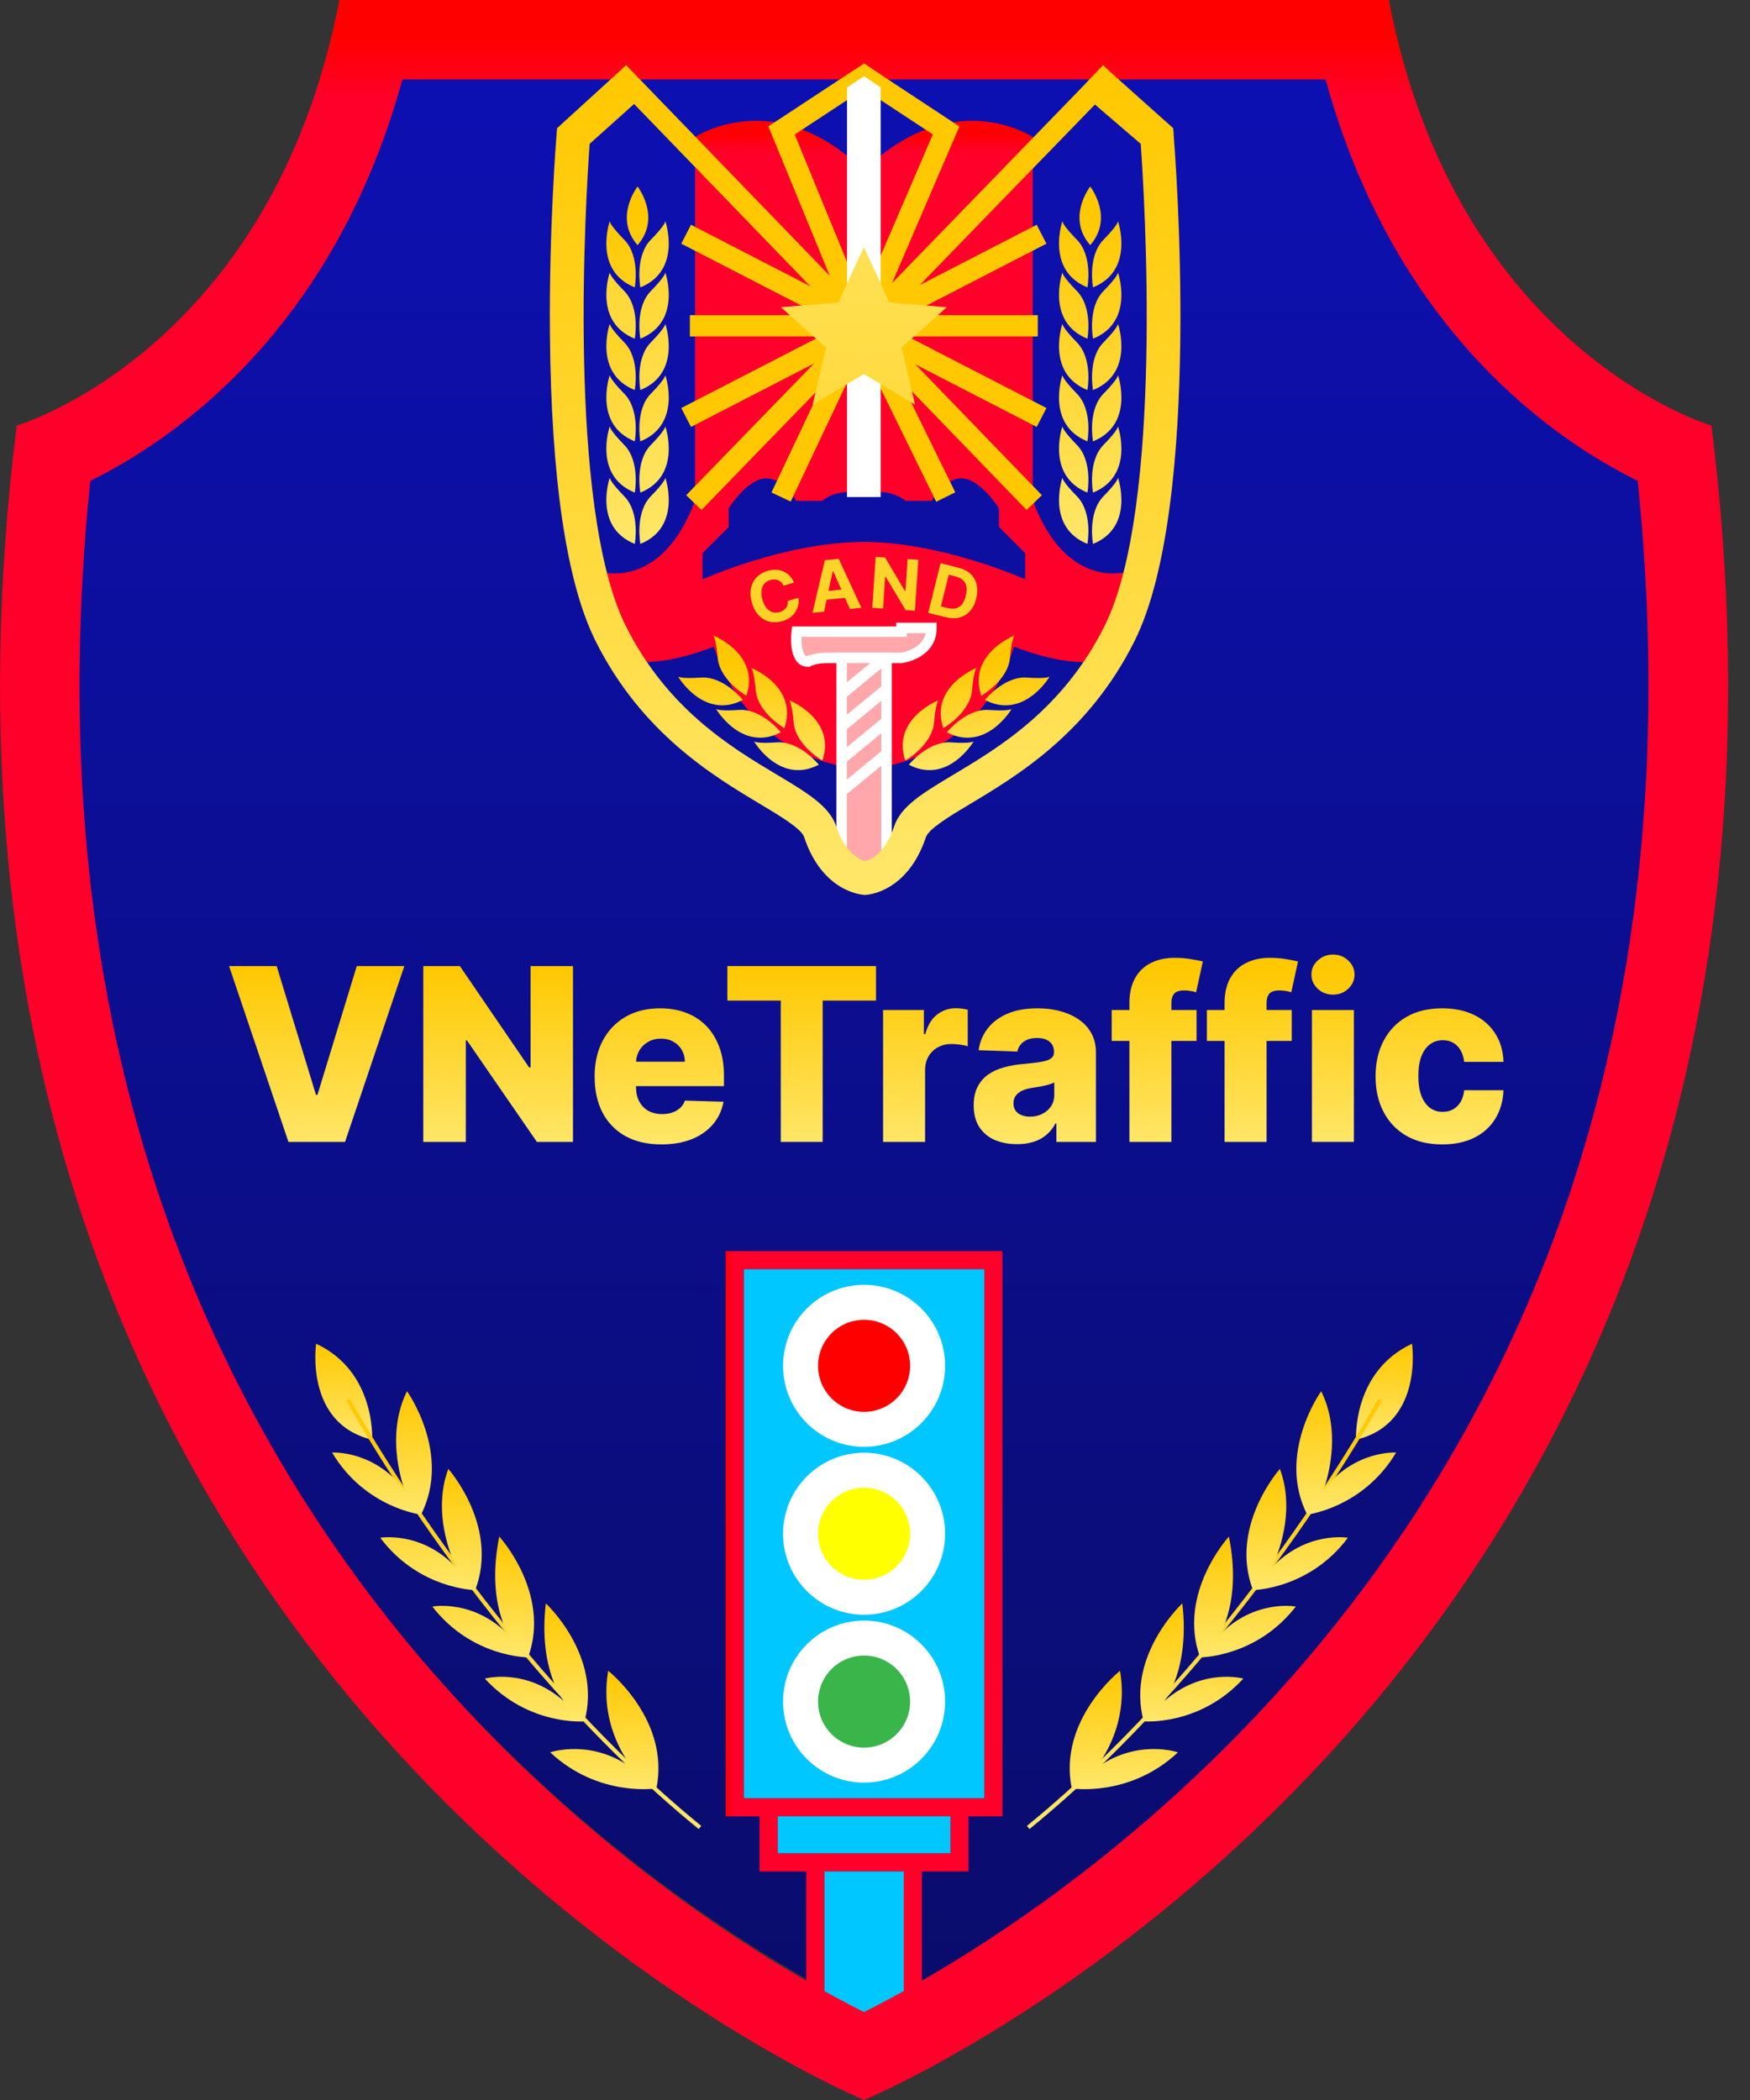 <svg width="50" height="60" viewBox="0 0 50 60" fill="none" xmlns="http://www.w3.org/2000/svg">
<rect x="0" y="0" width="50" height="60" fill="#333333" stroke="none"/>
<g clip-path="url(#clip0_2216_200)">
<path d="M24.728 57.455C22.672 56.427 17.35 53.434 12.436 47.861C8.817 43.754 6.112 39.058 4.4 33.901C2.371 27.786 1.731 20.984 2.493 13.661C4.874 12.493 9.477 9.38 11.461 2.182H37.994C39.98 9.38 44.582 12.493 46.962 13.661C47.724 20.984 47.083 27.786 45.054 33.901C43.343 39.058 40.64 43.756 37.018 47.861C32.104 53.435 26.783 56.427 24.726 57.455H24.728Z" fill="url(#paint0_linear_2216_200)"/>
<path d="M28.641 35.746H20.733V51.896H21.703V53.471H23.035V58.38H26.339V53.471H27.671V51.896H28.641V35.746ZM25.821 57.611H23.555V53.469H25.821V57.611ZM27.153 52.951H22.221V51.896H27.153V52.951ZM28.123 51.376H21.253V36.264H28.123V51.376Z" fill="url(#paint1_linear_2216_200)"/>
<path d="M25.821 53.469H23.555V57.86H25.821V53.469Z" fill="#00C7FF"/>
<path d="M27.155 52.951H26.341H23.037H22.223V51.894H27.155V52.951Z" fill="#00C7FF"/>
<path d="M28.123 51.376H27.673H21.703H21.253V36.264H28.123V51.376Z" fill="#00C7FF"/>
<path d="M24.688 40.838C25.69 40.838 26.503 40.026 26.503 39.023C26.503 38.021 25.69 37.209 24.688 37.209C23.686 37.209 22.873 38.021 22.873 39.023C22.873 40.026 23.686 40.838 24.688 40.838Z" fill="#FF0000" stroke="white" stroke-miterlimit="10"/>
<path d="M24.688 45.636C25.69 45.636 26.503 44.823 26.503 43.821C26.503 42.819 25.69 42.006 24.688 42.006C23.686 42.006 22.873 42.819 22.873 43.821C22.873 44.823 23.686 45.636 24.688 45.636Z" fill="#FFFF00" stroke="white" stroke-miterlimit="10"/>
<path d="M24.688 50.432C25.69 50.432 26.503 49.619 26.503 48.617C26.503 47.615 25.69 46.802 24.688 46.802C23.686 46.802 22.873 47.615 22.873 48.617C22.873 49.619 23.686 50.432 24.688 50.432Z" fill="#39B54A" stroke="white" stroke-miterlimit="10"/>
<path d="M9.033 38.392C9.033 38.392 8.69 40.676 10.632 41.134C10.632 41.134 10.746 39.193 9.033 38.392Z" fill="url(#paint2_linear_2216_200)"/>
<path d="M19.962 52.258C13.856 47.283 9.934 40.09 9.897 40.018L9.999 39.964C10.038 40.036 13.948 47.207 20.036 52.169L19.964 52.256L19.962 52.258Z" fill="url(#paint3_linear_2216_200)"/>
<path d="M10.865 43.936C10.865 43.936 12.049 43.731 13.044 44.795C13.044 44.795 12.289 43.361 12.809 41.969C12.809 41.969 14.269 43.609 13.578 45.431C13.578 45.431 11.967 45.41 10.865 43.936Z" fill="url(#paint4_linear_2216_200)"/>
<path d="M9.491 41.502C9.491 41.502 10.688 41.424 11.568 42.585C11.568 42.585 10.966 41.079 11.629 39.749C11.629 39.749 12.91 41.533 12.03 43.274C12.03 43.274 10.431 43.085 9.489 41.502H9.491Z" fill="url(#paint5_linear_2216_200)"/>
<path d="M12.353 45.901C12.353 45.901 13.533 45.679 14.545 46.724C14.545 46.724 13.887 45.76 14.265 43.903C14.265 43.903 15.751 45.519 15.089 47.353C15.089 47.353 13.478 47.357 12.353 45.901Z" fill="url(#paint6_linear_2216_200)"/>
<path d="M13.854 47.959C13.854 47.959 15.013 47.639 16.107 48.599C16.107 48.599 15.373 47.704 15.595 45.811C15.595 45.811 17.209 47.301 16.699 49.182C16.699 49.182 15.095 49.318 13.852 47.959H13.854Z" fill="url(#paint7_linear_2216_200)"/>
<path d="M15.72 50.068C15.72 50.068 16.898 49.653 18.099 50.548C18.099 50.548 17.086 49.413 17.377 47.737C17.377 47.737 19.152 49.135 18.755 51.098C18.755 51.098 17.102 51.361 15.721 50.068H15.72Z" fill="url(#paint8_linear_2216_200)"/>
<path d="M40.343 38.392C40.343 38.392 40.686 40.676 38.745 41.134C38.745 41.134 38.63 39.193 40.343 38.392Z" fill="url(#paint9_linear_2216_200)"/>
<path d="M29.414 52.258C35.52 47.283 39.442 40.09 39.479 40.018L39.378 39.964C39.339 40.036 35.429 47.207 29.34 52.169L29.412 52.256L29.414 52.258Z" fill="url(#paint10_linear_2216_200)"/>
<path d="M38.511 43.936C38.511 43.936 37.327 43.731 36.332 44.795C36.332 44.795 37.088 43.361 36.568 41.969C36.568 41.969 35.107 43.609 35.799 45.431C35.799 45.431 37.409 45.41 38.511 43.936Z" fill="url(#paint11_linear_2216_200)"/>
<path d="M39.886 41.502C39.886 41.502 38.688 41.424 37.808 42.585C37.808 42.585 38.41 41.079 37.748 39.749C37.748 39.749 36.467 41.533 37.347 43.274C37.347 43.274 38.945 43.085 39.888 41.502H39.886Z" fill="url(#paint12_linear_2216_200)"/>
<path d="M37.023 45.901C37.023 45.901 35.843 45.679 34.831 46.724C34.831 46.724 35.489 45.76 35.111 43.903C35.111 43.903 33.626 45.519 34.288 47.353C34.288 47.353 35.898 47.357 37.023 45.901Z" fill="url(#paint13_linear_2216_200)"/>
<path d="M35.522 47.959C35.522 47.959 34.364 47.639 33.269 48.599C33.269 48.599 34.003 47.704 33.781 45.811C33.781 45.811 32.167 47.301 32.677 49.182C32.677 49.182 34.282 49.318 35.524 47.959H35.522Z" fill="url(#paint14_linear_2216_200)"/>
<path d="M33.657 50.068C33.657 50.068 32.479 49.653 31.277 50.548C31.277 50.548 32.29 49.413 32 47.737C32 47.737 30.224 49.135 30.621 51.098C30.621 51.098 32.274 51.361 33.655 50.068H33.657Z" fill="url(#paint15_linear_2216_200)"/>
<path d="M48.899 12.16C48.899 12.16 41.611 10.022 39.68 0H9.697C7.764 10.022 0.477 12.16 0.477 12.16C-4.011 48.107 24.688 60 24.688 60C24.688 60 53.39 48.107 48.899 12.16ZM44.896 33.959C43.194 39.111 40.507 43.803 36.907 47.904C32.021 53.473 26.731 56.462 24.686 57.488C22.642 56.462 17.351 53.471 12.466 47.904C8.868 43.801 6.179 39.111 4.477 33.959C2.459 27.85 1.823 21.055 2.58 13.739C4.948 12.573 9.524 9.463 11.496 2.272H37.875C39.849 9.463 44.425 12.573 46.791 13.739C47.548 21.055 46.911 27.85 44.894 33.959H44.896Z" fill="url(#paint16_linear_2216_200)"/>
<path d="M29.506 14.308V3.914C29.506 3.914 27.221 2.391 24.682 4.876C22.143 2.391 19.859 3.914 19.859 3.914V14.308C18.897 16.872 17.188 16.339 17.188 16.339L18.15 18.903C19.111 19.01 20.395 18.475 20.395 18.475C21.508 21.818 24.375 21.96 24.671 21.966C24.671 21.966 24.677 21.966 24.684 21.966C24.692 21.966 24.698 21.966 24.698 21.966C24.994 21.96 27.858 21.818 28.974 18.475C28.974 18.475 30.257 19.008 31.219 18.903L32.181 16.339C32.181 16.339 30.471 16.872 29.509 14.308H29.506ZM29.291 16.553C29.291 16.553 26.927 15.484 24.682 15.484C22.437 15.484 20.073 16.553 20.073 16.553V15.805L20.821 15.057V14.524C20.821 14.524 21.355 13.669 21.89 13.669C22.426 13.669 22.745 14.31 22.745 14.31H23.493C24.026 13.881 24.682 14.134 24.682 14.134C24.682 14.134 25.337 13.881 25.872 14.31H26.62C26.62 14.31 26.941 13.669 27.475 13.669C28.008 13.669 28.544 14.524 28.544 14.524V15.057L29.291 15.805V16.553Z" fill="url(#paint17_linear_2216_200)"/>
<path d="M19.711 9.309H29.651" stroke="#FFC800" stroke-width="0.608" stroke-miterlimit="10"/>
<path d="M19.604 6.692L29.759 11.928" stroke="#FFC800" stroke-width="0.608" stroke-miterlimit="10"/>
<path d="M29.759 6.692L19.604 11.928" stroke="#FFC800" stroke-width="0.608" stroke-miterlimit="10"/>
<path d="M24.626 9.319L22.33 3.727L24.201 2.496L24.688 2.177L25.163 2.496L27.032 3.727L24.626 9.319Z" stroke="#FFC800" stroke-width="0.608" stroke-miterlimit="10"/>
<path d="M29.55 14.36L18.344 2.769L17.669 2.07" stroke="#FFC800" stroke-width="0.608" stroke-miterlimit="10"/>
<path d="M31.737 2.07L31.053 2.788L19.824 14.36" stroke="#FFC800" stroke-width="0.608" stroke-miterlimit="10"/>
<path d="M22.317 14.201L24.626 9.319L27.021 14.201" stroke="#FFC800" stroke-width="0.608" stroke-miterlimit="10"/>
<path d="M25.163 14.201H24.201V2.496L24.688 2.177L25.163 2.496V14.201Z" fill="white"/>
<path d="M22.764 18.048C22.764 18.048 22.657 18.903 23.086 18.903C23.086 18.903 23.245 18.796 23.674 18.796H25.757C25.757 18.796 26.612 18.689 26.612 17.941H25.757V18.048H22.764Z" fill="#FFA7AB" stroke="white" stroke-width="0.3" stroke-miterlimit="10"/>
<path d="M25.329 18.796H24.046V24.782H25.329V18.796Z" fill="#FFA7AB"/>
<path d="M25.329 18.796H25.043L24.046 19.618V20.032L25.329 18.975V18.796Z" fill="white"/>
<path d="M25.329 19.487L24.046 20.542V20.959L25.329 19.902V19.487Z" fill="white"/>
<path d="M24.046 21.884L25.329 20.829V20.414L24.046 21.469V21.884Z" fill="white"/>
<path d="M24.046 22.811L25.329 21.756V21.339L24.046 22.396V22.811Z" fill="white"/>
<path d="M25.329 18.796H24.046V24.782H25.329V18.796Z" stroke="white" stroke-width="0.3" stroke-miterlimit="10"/>
<path d="M24.682 7.059L25.415 8.647L27.05 8.778L25.759 9.933L26.145 11.562L24.682 10.686L23.218 11.562L23.604 9.933L22.313 8.778L23.95 8.647L24.682 7.059Z" fill="url(#paint18_linear_2216_200)"/>
<path d="M18.216 5.329C18.216 5.329 17.526 6.215 18.216 7.004C18.905 6.215 18.216 5.329 18.216 5.329Z" fill="url(#paint19_linear_2216_200)"/>
<path d="M18.136 8.211C18.136 8.211 18.301 7.323 17.834 6.848C17.419 6.426 17.421 6.321 17.421 6.321C17.421 6.321 16.936 7.728 18.136 8.211Z" fill="url(#paint20_linear_2216_200)"/>
<path d="M18.296 8.211C18.296 8.211 18.13 7.323 18.597 6.848C19.012 6.426 19.01 6.321 19.01 6.321C19.01 6.321 19.495 7.728 18.296 8.211Z" fill="url(#paint21_linear_2216_200)"/>
<path d="M18.136 9.677C18.136 9.677 18.301 8.789 17.834 8.314C17.419 7.892 17.421 7.787 17.421 7.787C17.421 7.787 16.936 9.194 18.136 9.677Z" fill="url(#paint22_linear_2216_200)"/>
<path d="M18.296 9.677C18.296 9.677 18.13 8.789 18.597 8.314C19.012 7.892 19.01 7.787 19.01 7.787C19.01 7.787 19.495 9.194 18.296 9.677Z" fill="url(#paint23_linear_2216_200)"/>
<path d="M18.136 11.144C18.136 11.144 18.301 10.256 17.834 9.781C17.419 9.358 17.421 9.253 17.421 9.253C17.421 9.253 16.936 10.661 18.136 11.144Z" fill="url(#paint24_linear_2216_200)"/>
<path d="M18.296 11.144C18.296 11.144 18.13 10.256 18.597 9.781C19.012 9.358 19.01 9.253 19.01 9.253C19.01 9.253 19.495 10.661 18.296 11.144Z" fill="url(#paint25_linear_2216_200)"/>
<path d="M18.136 12.61C18.136 12.61 18.301 11.722 17.834 11.247C17.419 10.824 17.421 10.719 17.421 10.719C17.421 10.719 16.936 12.127 18.136 12.61Z" fill="url(#paint26_linear_2216_200)"/>
<path d="M18.296 12.61C18.296 12.61 18.13 11.722 18.597 11.247C19.012 10.824 19.01 10.719 19.01 10.719C19.01 10.719 19.495 12.127 18.296 12.61Z" fill="url(#paint27_linear_2216_200)"/>
<path d="M18.136 14.074C18.136 14.074 18.301 13.186 17.834 12.711C17.419 12.289 17.421 12.183 17.421 12.183C17.421 12.183 16.936 13.591 18.136 14.074Z" fill="url(#paint28_linear_2216_200)"/>
<path d="M18.296 14.074C18.296 14.074 18.13 13.186 18.597 12.711C19.012 12.289 19.01 12.183 19.01 12.183C19.01 12.183 19.495 13.591 18.296 14.074Z" fill="url(#paint29_linear_2216_200)"/>
<path d="M18.136 15.54C18.136 15.54 18.301 14.652 17.834 14.177C17.419 13.755 17.421 13.65 17.421 13.65C17.421 13.65 16.936 15.057 18.136 15.54Z" fill="url(#paint30_linear_2216_200)"/>
<path d="M18.296 15.54C18.296 15.54 18.13 14.652 18.597 14.177C19.012 13.755 19.01 13.65 19.01 13.65C19.01 13.65 19.495 15.057 18.296 15.54Z" fill="url(#paint31_linear_2216_200)"/>
<path d="M31.149 5.329C31.149 5.329 30.46 6.215 31.149 7.004C31.838 6.215 31.149 5.329 31.149 5.329Z" fill="url(#paint32_linear_2216_200)"/>
<path d="M31.069 8.211C31.069 8.211 31.235 7.323 30.767 6.848C30.352 6.426 30.354 6.321 30.354 6.321C30.354 6.321 29.87 7.728 31.069 8.211Z" fill="url(#paint33_linear_2216_200)"/>
<path d="M31.229 8.211C31.229 8.211 31.063 7.323 31.53 6.848C31.945 6.426 31.943 6.321 31.943 6.321C31.943 6.321 32.428 7.728 31.229 8.211Z" fill="url(#paint34_linear_2216_200)"/>
<path d="M31.069 9.677C31.069 9.677 31.235 8.789 30.767 8.314C30.352 7.892 30.354 7.787 30.354 7.787C30.354 7.787 29.87 9.194 31.069 9.677Z" fill="url(#paint35_linear_2216_200)"/>
<path d="M31.229 9.677C31.229 9.677 31.063 8.789 31.53 8.314C31.945 7.892 31.943 7.787 31.943 7.787C31.943 7.787 32.428 9.194 31.229 9.677Z" fill="url(#paint36_linear_2216_200)"/>
<path d="M31.069 11.144C31.069 11.144 31.235 10.256 30.767 9.781C30.352 9.358 30.354 9.253 30.354 9.253C30.354 9.253 29.87 10.661 31.069 11.144Z" fill="url(#paint37_linear_2216_200)"/>
<path d="M31.229 11.144C31.229 11.144 31.063 10.256 31.53 9.781C31.945 9.358 31.943 9.253 31.943 9.253C31.943 9.253 32.428 10.661 31.229 11.144Z" fill="url(#paint38_linear_2216_200)"/>
<path d="M31.069 12.61C31.069 12.61 31.235 11.722 30.767 11.247C30.352 10.824 30.354 10.719 30.354 10.719C30.354 10.719 29.87 12.127 31.069 12.61Z" fill="url(#paint39_linear_2216_200)"/>
<path d="M31.229 12.61C31.229 12.61 31.063 11.722 31.53 11.247C31.945 10.824 31.943 10.719 31.943 10.719C31.943 10.719 32.428 12.127 31.229 12.61Z" fill="url(#paint40_linear_2216_200)"/>
<path d="M31.069 14.074C31.069 14.074 31.235 13.186 30.767 12.711C30.352 12.289 30.354 12.183 30.354 12.183C30.354 12.183 29.87 13.591 31.069 14.074Z" fill="url(#paint41_linear_2216_200)"/>
<path d="M31.229 14.074C31.229 14.074 31.063 13.186 31.53 12.711C31.945 12.289 31.943 12.183 31.943 12.183C31.943 12.183 32.428 13.591 31.229 14.074Z" fill="url(#paint42_linear_2216_200)"/>
<path d="M31.069 15.54C31.069 15.54 31.235 14.652 30.767 14.177C30.352 13.755 30.354 13.65 30.354 13.65C30.354 13.65 29.87 15.057 31.069 15.54Z" fill="url(#paint43_linear_2216_200)"/>
<path d="M31.229 15.54C31.229 15.54 31.063 14.652 31.53 14.177C31.945 13.755 31.943 13.65 31.943 13.65C31.943 13.65 32.428 15.057 31.229 15.54Z" fill="url(#paint44_linear_2216_200)"/>
<path d="M21.226 19.997C21.226 19.997 20.673 19.314 20.027 19.359C19.452 19.4 19.374 19.331 19.374 19.331C19.374 19.331 20.11 20.58 21.226 19.997Z" fill="url(#paint45_linear_2216_200)"/>
<path d="M21.325 19.879C21.325 19.879 20.562 19.441 20.506 18.794C20.455 18.22 20.377 18.155 20.377 18.155C20.377 18.155 21.727 18.687 21.325 19.879Z" fill="url(#paint46_linear_2216_200)"/>
<path d="M22.311 20.922C22.311 20.922 21.758 20.239 21.111 20.284C20.537 20.325 20.459 20.256 20.459 20.256C20.459 20.256 21.195 21.505 22.311 20.922Z" fill="url(#paint47_linear_2216_200)"/>
<path d="M22.412 20.805C22.412 20.805 21.649 20.367 21.592 19.721C21.541 19.146 21.464 19.082 21.464 19.082C21.464 19.082 22.813 19.614 22.412 20.805Z" fill="url(#paint48_linear_2216_200)"/>
<path d="M23.395 21.849C23.395 21.849 22.842 21.166 22.196 21.211C21.621 21.252 21.544 21.183 21.544 21.183C21.544 21.183 22.279 22.431 23.395 21.849Z" fill="url(#paint49_linear_2216_200)"/>
<path d="M23.497 21.731C23.497 21.731 22.733 21.293 22.677 20.646C22.626 20.072 22.548 20.007 22.548 20.007C22.548 20.007 23.898 20.539 23.497 21.731Z" fill="url(#paint50_linear_2216_200)"/>
<path d="M28.139 19.997C28.139 19.997 28.692 19.314 29.338 19.359C29.912 19.4 29.99 19.331 29.99 19.331C29.99 19.331 29.254 20.58 28.139 19.997Z" fill="url(#paint51_linear_2216_200)"/>
<path d="M28.037 19.879C28.037 19.879 28.801 19.441 28.857 18.794C28.908 18.22 28.985 18.155 28.985 18.155C28.985 18.155 27.636 18.687 28.037 19.879Z" fill="url(#paint52_linear_2216_200)"/>
<path d="M27.052 20.922C27.052 20.922 27.605 20.239 28.252 20.284C28.826 20.325 28.904 20.256 28.904 20.256C28.904 20.256 28.168 21.505 27.052 20.922Z" fill="url(#paint53_linear_2216_200)"/>
<path d="M26.953 20.805C26.953 20.805 27.716 20.367 27.773 19.721C27.823 19.146 27.901 19.082 27.901 19.082C27.901 19.082 26.552 19.614 26.953 20.805Z" fill="url(#paint54_linear_2216_200)"/>
<path d="M25.967 21.849C25.967 21.849 26.52 21.166 27.167 21.211C27.741 21.252 27.819 21.183 27.819 21.183C27.819 21.183 27.083 22.431 25.967 21.849Z" fill="url(#paint55_linear_2216_200)"/>
<path d="M25.866 21.731C25.866 21.731 26.63 21.293 26.686 20.646C26.737 20.072 26.814 20.007 26.814 20.007C26.814 20.007 25.465 20.539 25.866 21.731Z" fill="url(#paint56_linear_2216_200)"/>
<path d="M22.509 17.166C22.513 17.205 22.509 17.242 22.502 17.277C22.494 17.312 22.476 17.343 22.457 17.371C22.435 17.398 22.41 17.423 22.379 17.443C22.348 17.462 22.313 17.478 22.272 17.489C22.202 17.509 22.134 17.509 22.069 17.489C22.005 17.47 21.948 17.431 21.9 17.371C21.851 17.31 21.812 17.23 21.783 17.131C21.756 17.034 21.746 16.946 21.758 16.87C21.767 16.794 21.795 16.73 21.84 16.677C21.884 16.627 21.941 16.59 22.015 16.57C22.056 16.559 22.095 16.555 22.131 16.557C22.169 16.557 22.206 16.567 22.237 16.58C22.27 16.594 22.299 16.613 22.324 16.64C22.35 16.666 22.371 16.697 22.387 16.734L22.686 16.648C22.653 16.57 22.613 16.504 22.56 16.45C22.507 16.397 22.449 16.354 22.383 16.327C22.317 16.298 22.244 16.282 22.169 16.28C22.093 16.276 22.013 16.288 21.933 16.309C21.81 16.345 21.707 16.405 21.623 16.489C21.54 16.572 21.485 16.677 21.458 16.8C21.431 16.925 21.438 17.063 21.481 17.215C21.524 17.367 21.59 17.489 21.678 17.581C21.765 17.672 21.867 17.733 21.982 17.762C22.096 17.791 22.215 17.787 22.342 17.752C22.431 17.727 22.509 17.69 22.574 17.643C22.638 17.597 22.688 17.542 22.727 17.48C22.766 17.417 22.792 17.353 22.807 17.285C22.823 17.217 22.823 17.149 22.813 17.082L22.511 17.166H22.509Z" fill="url(#paint57_linear_2216_200)"/>
<path d="M23.567 16.006L23.214 17.511L23.543 17.478L23.617 17.135L24.141 17.081L24.283 17.4L24.612 17.367L23.962 15.965L23.567 16.006ZM23.67 16.886L23.793 16.317H23.804L24.04 16.847L23.672 16.884L23.67 16.886Z" fill="url(#paint58_linear_2216_200)"/>
<path d="M25.87 16.888H25.857L25.29 15.93L25.019 15.91L24.922 17.367L25.23 17.388L25.292 16.471L25.302 16.473L25.874 17.431L26.141 17.451L26.238 15.992L25.93 15.973L25.87 16.888Z" fill="url(#paint59_linear_2216_200)"/>
<path d="M27.903 16.695C27.874 16.576 27.815 16.475 27.726 16.393C27.636 16.312 27.521 16.253 27.379 16.218L26.873 16.093L26.52 17.511L27.023 17.636C27.167 17.671 27.297 17.675 27.416 17.643C27.533 17.612 27.634 17.55 27.716 17.459C27.798 17.367 27.858 17.246 27.893 17.098C27.93 16.95 27.934 16.818 27.903 16.699V16.695ZM27.593 17.02C27.568 17.125 27.531 17.209 27.482 17.268C27.436 17.326 27.377 17.365 27.309 17.381C27.241 17.398 27.161 17.394 27.073 17.373L26.883 17.326L27.107 16.423L27.297 16.469C27.387 16.491 27.457 16.526 27.51 16.573C27.562 16.619 27.595 16.68 27.611 16.754C27.625 16.828 27.619 16.917 27.593 17.022V17.02Z" fill="url(#paint60_linear_2216_200)"/>
<path d="M33.536 3.848L33.52 3.663L31.737 2.07L31.053 2.788L32.592 4.11C32.693 5.509 33.261 14.479 31.558 17.887C30.37 20.262 28.555 21.349 27.229 22.141C26.365 22.659 25.74 23.031 25.545 23.615C25.28 24.412 24.846 24.571 24.719 24.601C24.593 24.571 24.16 24.412 23.894 23.615C23.699 23.033 23.074 22.659 22.209 22.141C20.883 21.349 19.069 20.262 17.881 17.887C16.177 14.477 16.746 5.509 16.847 4.11L18.34 2.771L17.663 2.07L15.916 3.663L15.901 3.848C15.899 3.873 15.684 6.498 15.712 9.557C15.749 13.708 16.187 16.656 17.018 18.319C18.333 20.946 20.367 22.163 21.713 22.969C22.295 23.317 22.897 23.676 22.977 23.921C23.502 25.5 24.645 25.566 24.694 25.568H24.715H24.737C24.785 25.566 25.927 25.498 26.454 23.921C26.536 23.677 27.138 23.317 27.72 22.969C29.065 22.163 31.1 20.946 32.414 18.319C34.375 14.395 33.567 4.278 33.532 3.85L33.536 3.848Z" fill="url(#paint61_linear_2216_200)"/>
<path d="M37.484 28.858V32.626H38.683V28.858H37.484Z" fill="url(#paint62_linear_2216_200)"/>
<path d="M37.651 28.252C37.772 28.363 37.916 28.419 38.085 28.419C38.255 28.419 38.4 28.363 38.519 28.252C38.64 28.139 38.701 28.003 38.701 27.844C38.701 27.687 38.64 27.553 38.519 27.442C38.4 27.329 38.255 27.273 38.085 27.273C37.916 27.273 37.772 27.329 37.651 27.442C37.529 27.553 37.469 27.687 37.469 27.844C37.469 28.003 37.529 28.139 37.651 28.252Z" fill="url(#paint63_linear_2216_200)"/>
<path d="M40.183 32.452C40.468 32.616 40.809 32.697 41.206 32.697C41.559 32.697 41.865 32.634 42.121 32.506C42.38 32.377 42.58 32.196 42.722 31.964C42.866 31.732 42.944 31.46 42.956 31.149H41.834C41.82 31.282 41.785 31.395 41.729 31.488C41.673 31.579 41.602 31.649 41.515 31.696C41.43 31.744 41.332 31.768 41.221 31.768C41.082 31.768 40.96 31.729 40.855 31.652C40.751 31.574 40.669 31.458 40.61 31.306C40.553 31.152 40.524 30.964 40.524 30.742C40.524 30.52 40.553 30.333 40.61 30.183C40.669 30.03 40.751 29.916 40.855 29.839C40.96 29.761 41.082 29.721 41.221 29.721C41.393 29.721 41.532 29.776 41.638 29.886C41.746 29.995 41.811 30.147 41.834 30.34H42.956C42.947 30.03 42.87 29.761 42.722 29.532C42.577 29.302 42.374 29.123 42.114 28.997C41.856 28.872 41.552 28.809 41.204 28.809C40.81 28.809 40.47 28.89 40.186 29.054C39.903 29.218 39.684 29.446 39.531 29.738C39.378 30.03 39.302 30.368 39.302 30.754C39.302 31.139 39.378 31.477 39.531 31.77C39.683 32.061 39.9 32.288 40.183 32.452Z" fill="url(#paint64_linear_2216_200)"/>
<path d="M36.907 28.858V29.741H36.188V32.626H34.988V29.741H34.482V28.858H34.988V28.666C34.988 28.375 35.043 28.134 35.152 27.942C35.262 27.75 35.414 27.605 35.609 27.511C35.803 27.414 36.028 27.366 36.283 27.366C36.45 27.366 36.607 27.379 36.754 27.405C36.903 27.43 37.014 27.452 37.086 27.471L36.894 28.35C36.85 28.335 36.796 28.323 36.732 28.313C36.67 28.303 36.611 28.298 36.556 28.298C36.415 28.298 36.318 28.329 36.266 28.392C36.214 28.454 36.188 28.539 36.188 28.647V28.858H36.907Z" fill="url(#paint65_linear_2216_200)"/>
<path d="M34.187 29.741V28.858H33.468V28.647C33.468 28.539 33.495 28.454 33.547 28.392C33.599 28.329 33.696 28.298 33.837 28.298C33.892 28.298 33.951 28.303 34.013 28.313C34.077 28.323 34.131 28.335 34.175 28.35L34.367 27.471C34.294 27.452 34.184 27.43 34.035 27.405C33.888 27.379 33.731 27.366 33.564 27.366C33.309 27.366 33.084 27.414 32.889 27.511C32.695 27.605 32.543 27.75 32.433 27.942C32.324 28.134 32.269 28.375 32.269 28.666V28.858H31.763V29.741H32.269V32.626H33.468V29.741H34.187Z" fill="url(#paint66_linear_2216_200)"/>
<path fill-rule="evenodd" clip-rule="evenodd" d="M29.059 32.69C28.819 32.69 28.606 32.65 28.419 32.57C28.234 32.488 28.088 32.365 27.98 32.202C27.874 32.037 27.82 31.83 27.82 31.581C27.82 31.372 27.857 31.195 27.931 31.051C28.005 30.907 28.106 30.79 28.235 30.7C28.364 30.61 28.513 30.542 28.682 30.497C28.85 30.449 29.03 30.417 29.221 30.401C29.436 30.381 29.608 30.361 29.739 30.34C29.87 30.317 29.965 30.285 30.024 30.244C30.084 30.201 30.114 30.142 30.114 30.065V30.052C30.114 29.927 30.071 29.829 29.985 29.761C29.898 29.692 29.781 29.657 29.634 29.657C29.475 29.657 29.347 29.692 29.251 29.761C29.154 29.829 29.093 29.924 29.067 30.045L27.96 30.006C27.993 29.777 28.077 29.573 28.213 29.393C28.35 29.211 28.538 29.069 28.777 28.966C29.018 28.861 29.306 28.809 29.643 28.809C29.884 28.809 30.105 28.837 30.308 28.895C30.511 28.95 30.688 29.032 30.838 29.14C30.989 29.246 31.105 29.377 31.187 29.532C31.27 29.688 31.312 29.865 31.312 30.065V32.626H30.183V32.101H30.154C30.087 32.229 30.001 32.337 29.896 32.425C29.793 32.513 29.671 32.58 29.531 32.624C29.392 32.668 29.235 32.69 29.059 32.69ZM29.43 31.905C29.559 31.905 29.675 31.879 29.778 31.826C29.883 31.774 29.966 31.702 30.029 31.61C30.091 31.517 30.122 31.409 30.122 31.287V30.928C30.087 30.946 30.046 30.963 29.997 30.977C29.949 30.992 29.897 31.006 29.84 31.019C29.782 31.032 29.724 31.044 29.663 31.054C29.603 31.063 29.544 31.072 29.489 31.081C29.376 31.099 29.279 31.126 29.199 31.164C29.121 31.202 29.06 31.251 29.018 31.311C28.977 31.37 28.956 31.44 28.956 31.522C28.956 31.646 29.001 31.741 29.089 31.807C29.179 31.872 29.293 31.905 29.43 31.905Z" fill="url(#paint67_linear_2216_200)"/>
<path d="M25.231 28.858V32.626H26.431V30.58C26.431 30.43 26.462 30.299 26.526 30.188C26.592 30.075 26.681 29.987 26.794 29.925C26.908 29.861 27.037 29.829 27.179 29.829C27.251 29.829 27.333 29.835 27.424 29.846C27.517 29.858 27.593 29.873 27.65 29.893V28.85C27.599 28.836 27.544 28.825 27.486 28.818C27.427 28.81 27.369 28.806 27.314 28.806C27.108 28.806 26.927 28.867 26.772 28.99C26.616 29.111 26.504 29.296 26.436 29.545H26.396V28.858H25.231Z" fill="url(#paint68_linear_2216_200)"/>
<path d="M20.782 28.588V27.602H25.029V28.588H23.505V32.626H22.308V28.588H20.782Z" fill="url(#paint69_linear_2216_200)"/>
<path fill-rule="evenodd" clip-rule="evenodd" d="M17.875 32.464C18.161 32.62 18.502 32.697 18.896 32.697C19.225 32.697 19.514 32.648 19.764 32.548C20.015 32.446 20.217 32.305 20.37 32.123C20.526 31.94 20.626 31.725 20.672 31.478L19.57 31.446C19.54 31.53 19.493 31.6 19.431 31.657C19.369 31.714 19.294 31.758 19.207 31.787C19.121 31.817 19.024 31.831 18.918 31.831C18.764 31.831 18.632 31.799 18.52 31.736C18.409 31.672 18.323 31.583 18.263 31.468C18.202 31.352 18.172 31.217 18.172 31.063V31.032H20.684V30.732C20.684 30.423 20.64 30.149 20.549 29.91C20.459 29.67 20.334 29.468 20.172 29.304C20.01 29.141 19.817 29.017 19.595 28.934C19.373 28.85 19.127 28.809 18.859 28.809C18.48 28.809 18.15 28.89 17.87 29.054C17.591 29.216 17.374 29.443 17.22 29.736C17.066 30.027 16.989 30.367 16.989 30.757C16.989 31.157 17.066 31.503 17.218 31.794C17.371 32.084 17.591 32.307 17.875 32.464ZM19.568 30.335H18.173C18.179 30.213 18.211 30.105 18.27 30.008C18.332 29.905 18.417 29.824 18.523 29.765C18.629 29.705 18.749 29.675 18.884 29.675C19.016 29.675 19.133 29.703 19.234 29.761C19.337 29.816 19.418 29.894 19.477 29.994C19.536 30.093 19.567 30.207 19.568 30.335Z" fill="url(#paint70_linear_2216_200)"/>
<path d="M16.371 27.602V32.626H15.34L13.341 29.726H13.309V32.626H12.094V27.602H13.139L15.117 30.497H15.159V27.602H16.371Z" fill="url(#paint71_linear_2216_200)"/>
<path d="M9.028 31.282L7.905 27.602H6.545L8.241 32.626H9.858L11.553 27.602H10.194L9.07 31.282H9.028Z" fill="url(#paint72_linear_2216_200)"/>
</g>
<defs>
<linearGradient id="paint0_linear_2216_200" x1="24.727" y1="2.182" x2="24.727" y2="57.455" gradientUnits="userSpaceOnUse">
<stop stop-color="#0D10B1"/>
<stop offset="1" stop-color="#0A0C6B"/>
</linearGradient>
<linearGradient id="paint1_linear_2216_200" x1="20.735" y1="47.063" x2="28.641" y2="47.063" gradientUnits="userSpaceOnUse">
<stop stop-color="#FF0000"/>
<stop offset="0.03" stop-color="#FF002A"/>
<stop offset="1" stop-color="#FF002A"/>
</linearGradient>
<linearGradient id="paint2_linear_2216_200" x1="9.822" y1="38.419" x2="9.822" y2="41.05" gradientUnits="userSpaceOnUse">
<stop stop-color="#FFC800"/>
<stop offset="1" stop-color="#FFE667"/>
</linearGradient>
<linearGradient id="paint3_linear_2216_200" x1="14.97" y1="40.084" x2="14.97" y2="51.881" gradientUnits="userSpaceOnUse">
<stop stop-color="#FFC800"/>
<stop offset="1" stop-color="#FFE667"/>
</linearGradient>
<linearGradient id="paint4_linear_2216_200" x1="12.315" y1="42.003" x2="12.315" y2="45.325" gradientUnits="userSpaceOnUse">
<stop stop-color="#FFC800"/>
<stop offset="1" stop-color="#FFE667"/>
</linearGradient>
<linearGradient id="paint5_linear_2216_200" x1="10.914" y1="39.784" x2="10.914" y2="43.166" gradientUnits="userSpaceOnUse">
<stop stop-color="#FFC800"/>
<stop offset="1" stop-color="#FFE667"/>
</linearGradient>
<linearGradient id="paint6_linear_2216_200" x1="13.807" y1="43.937" x2="13.807" y2="47.247" gradientUnits="userSpaceOnUse">
<stop stop-color="#FFC800"/>
<stop offset="1" stop-color="#FFE667"/>
</linearGradient>
<linearGradient id="paint7_linear_2216_200" x1="15.326" y1="45.844" x2="15.326" y2="49.082" gradientUnits="userSpaceOnUse">
<stop stop-color="#FFC800"/>
<stop offset="1" stop-color="#FFE667"/>
</linearGradient>
<linearGradient id="paint8_linear_2216_200" x1="17.267" y1="47.77" x2="17.267" y2="51.016" gradientUnits="userSpaceOnUse">
<stop stop-color="#FFC800"/>
<stop offset="1" stop-color="#FFE667"/>
</linearGradient>
<linearGradient id="paint9_linear_2216_200" x1="39.555" y1="38.419" x2="39.555" y2="41.05" gradientUnits="userSpaceOnUse">
<stop stop-color="#FFC800"/>
<stop offset="1" stop-color="#FFE667"/>
</linearGradient>
<linearGradient id="paint10_linear_2216_200" x1="34.412" y1="40.084" x2="34.412" y2="51.881" gradientUnits="userSpaceOnUse">
<stop stop-color="#FFC800"/>
<stop offset="1" stop-color="#FFE667"/>
</linearGradient>
<linearGradient id="paint11_linear_2216_200" x1="37.063" y1="42.003" x2="37.063" y2="45.325" gradientUnits="userSpaceOnUse">
<stop stop-color="#FFC800"/>
<stop offset="1" stop-color="#FFE667"/>
</linearGradient>
<linearGradient id="paint12_linear_2216_200" x1="38.464" y1="39.784" x2="38.464" y2="43.166" gradientUnits="userSpaceOnUse">
<stop stop-color="#FFC800"/>
<stop offset="1" stop-color="#FFE667"/>
</linearGradient>
<linearGradient id="paint13_linear_2216_200" x1="35.571" y1="43.937" x2="35.571" y2="47.247" gradientUnits="userSpaceOnUse">
<stop stop-color="#FFC800"/>
<stop offset="1" stop-color="#FFE667"/>
</linearGradient>
<linearGradient id="paint14_linear_2216_200" x1="34.052" y1="45.844" x2="34.052" y2="49.082" gradientUnits="userSpaceOnUse">
<stop stop-color="#FFC800"/>
<stop offset="1" stop-color="#FFE667"/>
</linearGradient>
<linearGradient id="paint15_linear_2216_200" x1="32.111" y1="47.77" x2="32.111" y2="51.016" gradientUnits="userSpaceOnUse">
<stop stop-color="#FFC800"/>
<stop offset="1" stop-color="#FFE667"/>
</linearGradient>
<linearGradient id="paint16_linear_2216_200" x1="24.688" y1="1.063" x2="24.688" y2="59.467" gradientUnits="userSpaceOnUse">
<stop stop-color="#FF0000"/>
<stop offset="0.03" stop-color="#FF002A"/>
<stop offset="1" stop-color="#FF002A"/>
</linearGradient>
<linearGradient id="paint17_linear_2216_200" x1="24.682" y1="3.787" x2="24.682" y2="22.706" gradientUnits="userSpaceOnUse">
<stop stop-color="#FF0000"/>
<stop offset="0.03" stop-color="#FF002A"/>
<stop offset="1" stop-color="#FF002A"/>
</linearGradient>
<linearGradient id="paint18_linear_2216_200" x1="24.682" y1="2.785" x2="24.682" y2="25.736" gradientUnits="userSpaceOnUse">
<stop stop-color="#FFE667"/>
<stop offset="1" stop-color="#FFC800"/>
</linearGradient>
<linearGradient id="paint19_linear_2216_200" x1="18.216" y1="5.987" x2="18.216" y2="15.344" gradientUnits="userSpaceOnUse">
<stop stop-color="#FFC800"/>
<stop offset="1" stop-color="#FFE667"/>
</linearGradient>
<linearGradient id="paint20_linear_2216_200" x1="17.745" y1="5.988" x2="17.745" y2="15.344" gradientUnits="userSpaceOnUse">
<stop stop-color="#FFC800"/>
<stop offset="1" stop-color="#FFE667"/>
</linearGradient>
<linearGradient id="paint21_linear_2216_200" x1="18.687" y1="5.39278e-05" x2="18.687" y2="15.344" gradientUnits="userSpaceOnUse">
<stop stop-color="#FFC800"/>
<stop offset="1" stop-color="#FFE667"/>
</linearGradient>
<linearGradient id="paint22_linear_2216_200" x1="17.745" y1="-9.80876e-05" x2="17.745" y2="15.344" gradientUnits="userSpaceOnUse">
<stop stop-color="#FFC800"/>
<stop offset="1" stop-color="#FFE667"/>
</linearGradient>
<linearGradient id="paint23_linear_2216_200" x1="18.687" y1="-9.80876e-05" x2="18.687" y2="15.344" gradientUnits="userSpaceOnUse">
<stop stop-color="#FFC800"/>
<stop offset="1" stop-color="#FFE667"/>
</linearGradient>
<linearGradient id="paint24_linear_2216_200" x1="17.745" y1="5.988" x2="17.745" y2="15.344" gradientUnits="userSpaceOnUse">
<stop stop-color="#FFC800"/>
<stop offset="1" stop-color="#FFE667"/>
</linearGradient>
<linearGradient id="paint25_linear_2216_200" x1="18.687" y1="-6.41959e-06" x2="18.687" y2="15.344" gradientUnits="userSpaceOnUse">
<stop stop-color="#FFC800"/>
<stop offset="1" stop-color="#FFE667"/>
</linearGradient>
<linearGradient id="paint26_linear_2216_200" x1="17.745" y1="5.987" x2="17.745" y2="15.344" gradientUnits="userSpaceOnUse">
<stop stop-color="#FFC800"/>
<stop offset="1" stop-color="#FFE667"/>
</linearGradient>
<linearGradient id="paint27_linear_2216_200" x1="18.687" y1="5.987" x2="18.687" y2="15.344" gradientUnits="userSpaceOnUse">
<stop stop-color="#FFC800"/>
<stop offset="1" stop-color="#FFE667"/>
</linearGradient>
<linearGradient id="paint28_linear_2216_200" x1="17.745" y1="5.987" x2="17.745" y2="15.344" gradientUnits="userSpaceOnUse">
<stop stop-color="#FFC800"/>
<stop offset="1" stop-color="#FFE667"/>
</linearGradient>
<linearGradient id="paint29_linear_2216_200" x1="18.687" y1="-7.23488e-05" x2="18.687" y2="15.344" gradientUnits="userSpaceOnUse">
<stop stop-color="#FFC800"/>
<stop offset="1" stop-color="#FFE667"/>
</linearGradient>
<linearGradient id="paint30_linear_2216_200" x1="17.745" y1="5.988" x2="17.745" y2="15.344" gradientUnits="userSpaceOnUse">
<stop stop-color="#FFC800"/>
<stop offset="1" stop-color="#FFE667"/>
</linearGradient>
<linearGradient id="paint31_linear_2216_200" x1="18.687" y1="5.988" x2="18.687" y2="15.344" gradientUnits="userSpaceOnUse">
<stop stop-color="#FFC800"/>
<stop offset="1" stop-color="#FFE667"/>
</linearGradient>
<linearGradient id="paint32_linear_2216_200" x1="31.149" y1="5.987" x2="31.149" y2="15.344" gradientUnits="userSpaceOnUse">
<stop stop-color="#FFC800"/>
<stop offset="1" stop-color="#FFE667"/>
</linearGradient>
<linearGradient id="paint33_linear_2216_200" x1="30.678" y1="5.988" x2="30.678" y2="15.344" gradientUnits="userSpaceOnUse">
<stop stop-color="#FFC800"/>
<stop offset="1" stop-color="#FFE667"/>
</linearGradient>
<linearGradient id="paint34_linear_2216_200" x1="31.62" y1="5.988" x2="31.62" y2="15.344" gradientUnits="userSpaceOnUse">
<stop stop-color="#FFC800"/>
<stop offset="1" stop-color="#FFE667"/>
</linearGradient>
<linearGradient id="paint35_linear_2216_200" x1="30.678" y1="5.987" x2="30.678" y2="15.344" gradientUnits="userSpaceOnUse">
<stop stop-color="#FFC800"/>
<stop offset="1" stop-color="#FFE667"/>
</linearGradient>
<linearGradient id="paint36_linear_2216_200" x1="31.62" y1="5.987" x2="31.62" y2="15.344" gradientUnits="userSpaceOnUse">
<stop stop-color="#FFC800"/>
<stop offset="1" stop-color="#FFE667"/>
</linearGradient>
<linearGradient id="paint37_linear_2216_200" x1="30.678" y1="5.988" x2="30.678" y2="15.344" gradientUnits="userSpaceOnUse">
<stop stop-color="#FFC800"/>
<stop offset="1" stop-color="#FFE667"/>
</linearGradient>
<linearGradient id="paint38_linear_2216_200" x1="31.62" y1="5.988" x2="31.62" y2="15.344" gradientUnits="userSpaceOnUse">
<stop stop-color="#FFC800"/>
<stop offset="1" stop-color="#FFE667"/>
</linearGradient>
<linearGradient id="paint39_linear_2216_200" x1="30.678" y1="5.987" x2="30.678" y2="15.344" gradientUnits="userSpaceOnUse">
<stop stop-color="#FFC800"/>
<stop offset="1" stop-color="#FFE667"/>
</linearGradient>
<linearGradient id="paint40_linear_2216_200" x1="31.62" y1="5.987" x2="31.62" y2="15.344" gradientUnits="userSpaceOnUse">
<stop stop-color="#FFC800"/>
<stop offset="1" stop-color="#FFE667"/>
</linearGradient>
<linearGradient id="paint41_linear_2216_200" x1="30.678" y1="5.987" x2="30.678" y2="15.344" gradientUnits="userSpaceOnUse">
<stop stop-color="#FFC800"/>
<stop offset="1" stop-color="#FFE667"/>
</linearGradient>
<linearGradient id="paint42_linear_2216_200" x1="31.62" y1="5.987" x2="31.62" y2="15.344" gradientUnits="userSpaceOnUse">
<stop stop-color="#FFC800"/>
<stop offset="1" stop-color="#FFE667"/>
</linearGradient>
<linearGradient id="paint43_linear_2216_200" x1="30.678" y1="5.988" x2="30.678" y2="15.344" gradientUnits="userSpaceOnUse">
<stop stop-color="#FFC800"/>
<stop offset="1" stop-color="#FFE667"/>
</linearGradient>
<linearGradient id="paint44_linear_2216_200" x1="31.62" y1="5.988" x2="31.62" y2="15.344" gradientUnits="userSpaceOnUse">
<stop stop-color="#FFC800"/>
<stop offset="1" stop-color="#FFE667"/>
</linearGradient>
<linearGradient id="paint45_linear_2216_200" x1="20.299" y1="18.932" x2="20.299" y2="22.063" gradientUnits="userSpaceOnUse">
<stop stop-color="#FFC800"/>
<stop offset="1" stop-color="#FFE667"/>
</linearGradient>
<linearGradient id="paint46_linear_2216_200" x1="20.889" y1="18.932" x2="20.889" y2="22.064" gradientUnits="userSpaceOnUse">
<stop stop-color="#FFC800"/>
<stop offset="1" stop-color="#FFE667"/>
</linearGradient>
<linearGradient id="paint47_linear_2216_200" x1="21.386" y1="18.932" x2="21.386" y2="22.063" gradientUnits="userSpaceOnUse">
<stop stop-color="#FFC800"/>
<stop offset="1" stop-color="#FFE667"/>
</linearGradient>
<linearGradient id="paint48_linear_2216_200" x1="21.974" y1="18.932" x2="21.974" y2="22.063" gradientUnits="userSpaceOnUse">
<stop stop-color="#FFC800"/>
<stop offset="1" stop-color="#FFE667"/>
</linearGradient>
<linearGradient id="paint49_linear_2216_200" x1="22.47" y1="18.932" x2="22.47" y2="22.064" gradientUnits="userSpaceOnUse">
<stop stop-color="#FFC800"/>
<stop offset="1" stop-color="#FFE667"/>
</linearGradient>
<linearGradient id="paint50_linear_2216_200" x1="23.058" y1="18.933" x2="23.058" y2="22.064" gradientUnits="userSpaceOnUse">
<stop stop-color="#FFC800"/>
<stop offset="1" stop-color="#FFE667"/>
</linearGradient>
<linearGradient id="paint51_linear_2216_200" x1="29.063" y1="18.932" x2="29.063" y2="22.063" gradientUnits="userSpaceOnUse">
<stop stop-color="#FFC800"/>
<stop offset="1" stop-color="#FFE667"/>
</linearGradient>
<linearGradient id="paint52_linear_2216_200" x1="28.475" y1="18.932" x2="28.475" y2="22.064" gradientUnits="userSpaceOnUse">
<stop stop-color="#FFC800"/>
<stop offset="1" stop-color="#FFE667"/>
</linearGradient>
<linearGradient id="paint53_linear_2216_200" x1="27.979" y1="18.932" x2="27.979" y2="22.063" gradientUnits="userSpaceOnUse">
<stop stop-color="#FFC800"/>
<stop offset="1" stop-color="#FFE667"/>
</linearGradient>
<linearGradient id="paint54_linear_2216_200" x1="27.389" y1="18.932" x2="27.389" y2="22.063" gradientUnits="userSpaceOnUse">
<stop stop-color="#FFC800"/>
<stop offset="1" stop-color="#FFE667"/>
</linearGradient>
<linearGradient id="paint55_linear_2216_200" x1="26.894" y1="18.932" x2="26.894" y2="22.064" gradientUnits="userSpaceOnUse">
<stop stop-color="#FFC800"/>
<stop offset="1" stop-color="#FFE667"/>
</linearGradient>
<linearGradient id="paint56_linear_2216_200" x1="26.304" y1="18.933" x2="26.304" y2="22.064" gradientUnits="userSpaceOnUse">
<stop stop-color="#FFC800"/>
<stop offset="1" stop-color="#FFE667"/>
</linearGradient>
<linearGradient id="paint57_linear_2216_200" x1="22.13" y1="2.784" x2="22.13" y2="25.736" gradientUnits="userSpaceOnUse">
<stop stop-color="#FFE667"/>
<stop offset="1" stop-color="#FFC800"/>
</linearGradient>
<linearGradient id="paint58_linear_2216_200" x1="23.913" y1="2.784" x2="23.913" y2="25.736" gradientUnits="userSpaceOnUse">
<stop stop-color="#FFE667"/>
<stop offset="1" stop-color="#FFC800"/>
</linearGradient>
<linearGradient id="paint59_linear_2216_200" x1="25.58" y1="2.785" x2="25.58" y2="25.736" gradientUnits="userSpaceOnUse">
<stop stop-color="#FFE667"/>
<stop offset="1" stop-color="#FFC800"/>
</linearGradient>
<linearGradient id="paint60_linear_2216_200" x1="27.221" y1="2.785" x2="27.221" y2="25.736" gradientUnits="userSpaceOnUse">
<stop stop-color="#FFE667"/>
<stop offset="1" stop-color="#FFC800"/>
</linearGradient>
<linearGradient id="paint61_linear_2216_200" x1="24.723" y1="2.3" x2="24.723" y2="24.848" gradientUnits="userSpaceOnUse">
<stop stop-color="#FFC800"/>
<stop offset="1" stop-color="#FFE667"/>
</linearGradient>
<linearGradient id="paint62_linear_2216_200" x1="9.049" y1="27.602" x2="9.049" y2="32.626" gradientUnits="userSpaceOnUse">
<stop stop-color="#FFC800"/>
<stop offset="1" stop-color="#FFE667"/>
</linearGradient>
<linearGradient id="paint63_linear_2216_200" x1="9.049" y1="27.602" x2="9.049" y2="32.626" gradientUnits="userSpaceOnUse">
<stop stop-color="#FFC800"/>
<stop offset="1" stop-color="#FFE667"/>
</linearGradient>
<linearGradient id="paint64_linear_2216_200" x1="9.049" y1="27.602" x2="9.049" y2="32.626" gradientUnits="userSpaceOnUse">
<stop stop-color="#FFC800"/>
<stop offset="1" stop-color="#FFE667"/>
</linearGradient>
<linearGradient id="paint65_linear_2216_200" x1="9.049" y1="27.602" x2="9.049" y2="32.626" gradientUnits="userSpaceOnUse">
<stop stop-color="#FFC800"/>
<stop offset="1" stop-color="#FFE667"/>
</linearGradient>
<linearGradient id="paint66_linear_2216_200" x1="9.049" y1="27.602" x2="9.049" y2="32.626" gradientUnits="userSpaceOnUse">
<stop stop-color="#FFC800"/>
<stop offset="1" stop-color="#FFE667"/>
</linearGradient>
<linearGradient id="paint67_linear_2216_200" x1="9.049" y1="27.602" x2="9.049" y2="32.626" gradientUnits="userSpaceOnUse">
<stop stop-color="#FFC800"/>
<stop offset="1" stop-color="#FFE667"/>
</linearGradient>
<linearGradient id="paint68_linear_2216_200" x1="9.049" y1="27.602" x2="9.049" y2="32.626" gradientUnits="userSpaceOnUse">
<stop stop-color="#FFC800"/>
<stop offset="1" stop-color="#FFE667"/>
</linearGradient>
<linearGradient id="paint69_linear_2216_200" x1="9.049" y1="27.602" x2="9.049" y2="32.626" gradientUnits="userSpaceOnUse">
<stop stop-color="#FFC800"/>
<stop offset="1" stop-color="#FFE667"/>
</linearGradient>
<linearGradient id="paint70_linear_2216_200" x1="9.049" y1="27.602" x2="9.049" y2="32.626" gradientUnits="userSpaceOnUse">
<stop stop-color="#FFC800"/>
<stop offset="1" stop-color="#FFE667"/>
</linearGradient>
<linearGradient id="paint71_linear_2216_200" x1="9.049" y1="27.602" x2="9.049" y2="32.626" gradientUnits="userSpaceOnUse">
<stop stop-color="#FFC800"/>
<stop offset="1" stop-color="#FFE667"/>
</linearGradient>
<linearGradient id="paint72_linear_2216_200" x1="9.049" y1="27.602" x2="9.049" y2="32.626" gradientUnits="userSpaceOnUse">
<stop stop-color="#FFC800"/>
<stop offset="1" stop-color="#FFE667"/>
</linearGradient>
<clipPath id="clip0_2216_200">
<rect width="49.376" height="60" fill="white"/>
</clipPath>
</defs>
</svg>
